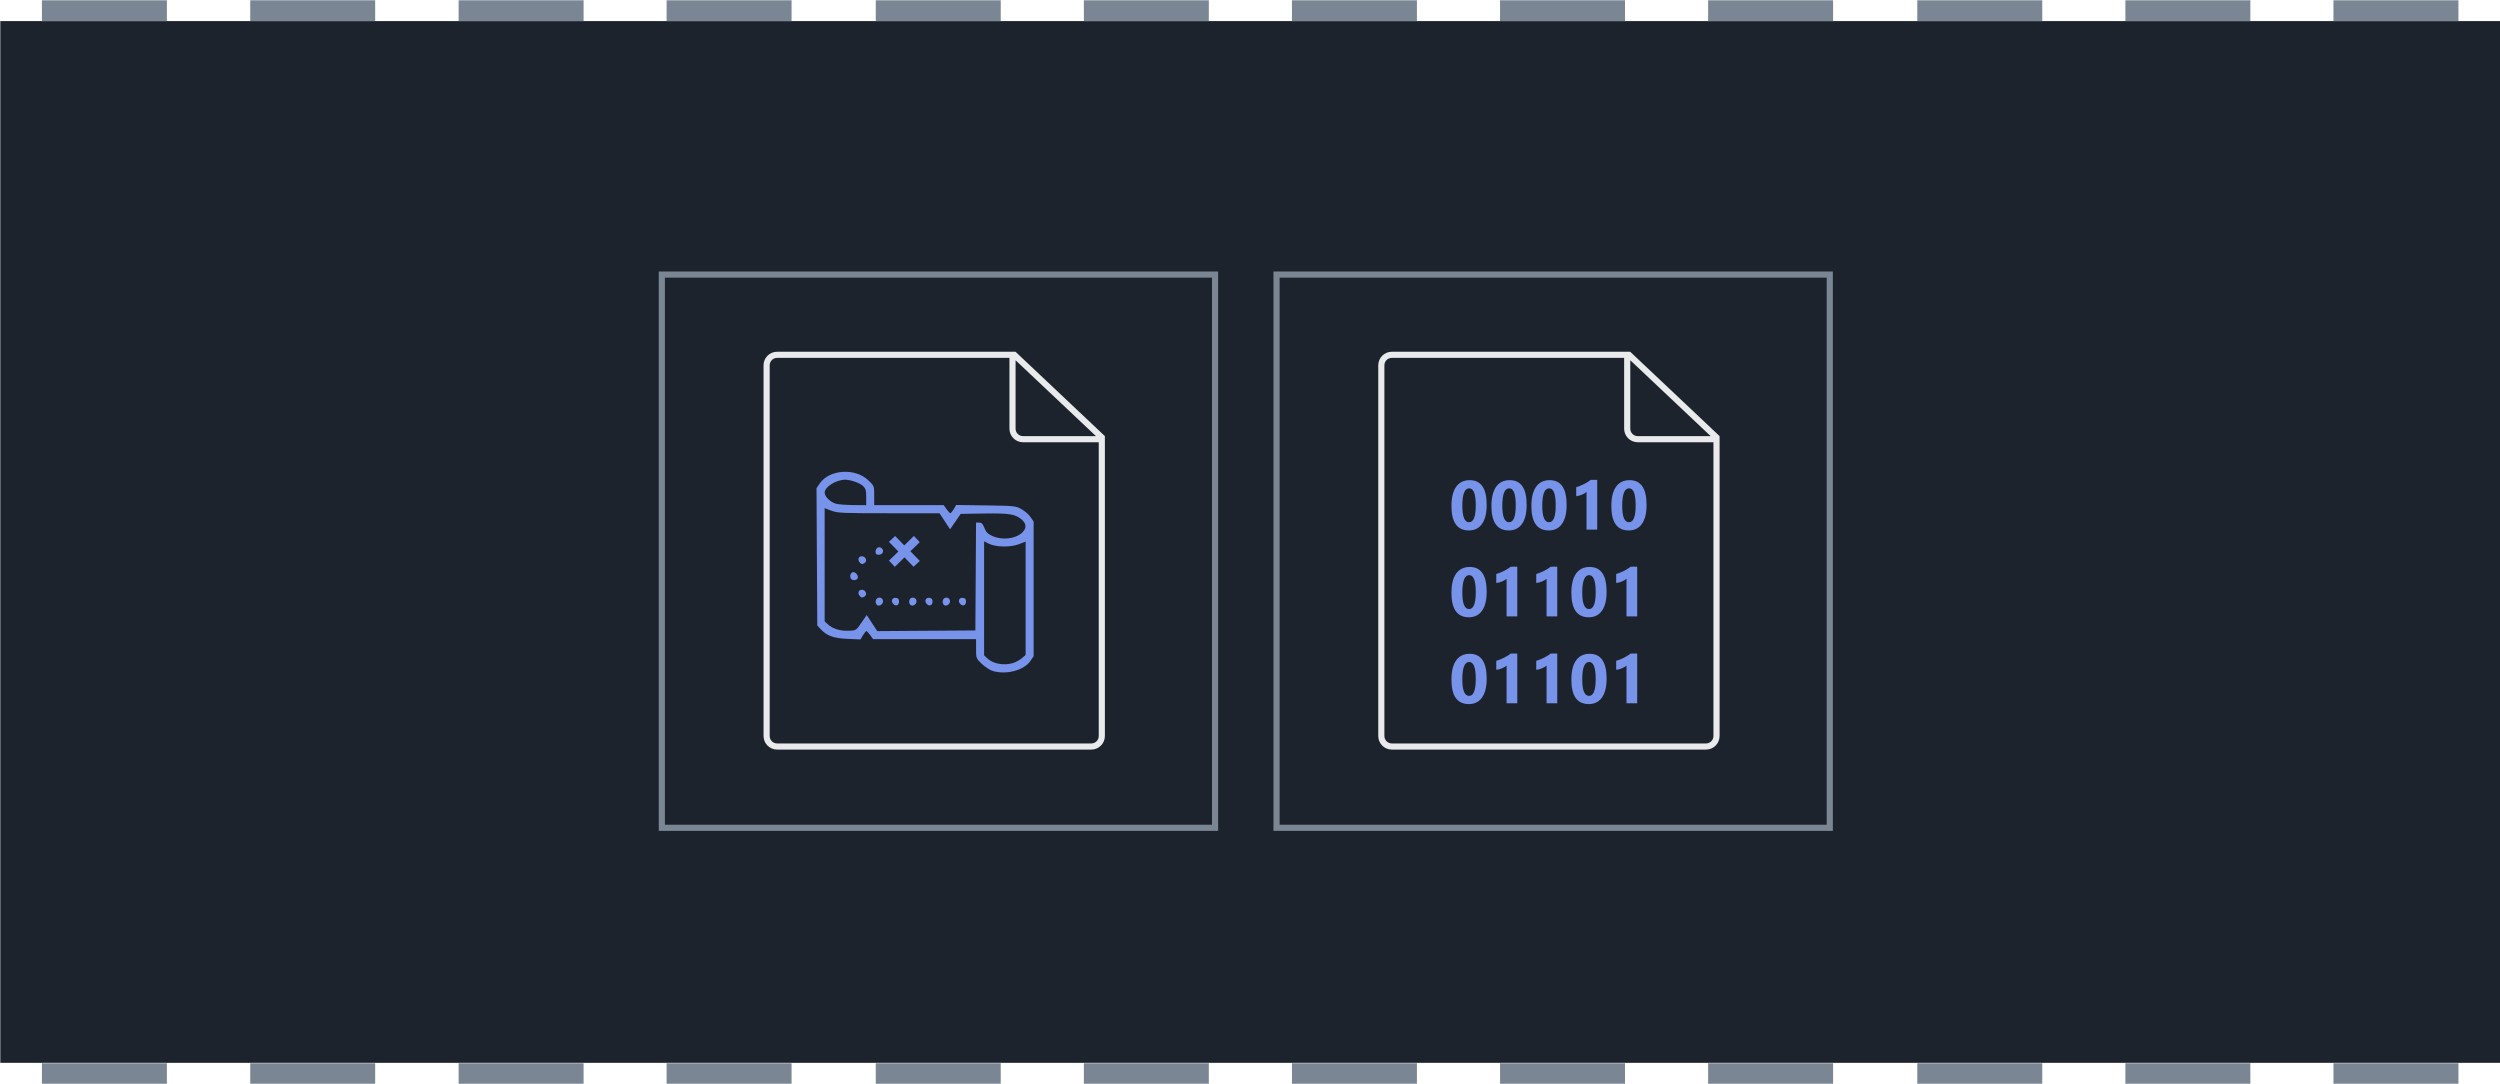 <?xml version="1.0" encoding="UTF-8" standalone="no"?>
<svg
   xmlns:dc="http://purl.org/dc/elements/1.1/"
   xmlns:cc="http://creativecommons.org/ns#"
   xmlns:rdf="http://www.w3.org/1999/02/22-rdf-syntax-ns#"
   xmlns:svg="http://www.w3.org/2000/svg"
   xmlns="http://www.w3.org/2000/svg"
   xmlns:sodipodi="http://sodipodi.sourceforge.net/DTD/sodipodi-0.dtd"
   xmlns:inkscape="http://www.inkscape.org/namespaces/inkscape"
   inkscape:version="1.0rc1 (09960d6f05, 2020-04-09)"
   sodipodi:docname="chapter_assets_generic.svg"
   id="svg282"
   viewBox="0 0 169.278 73.384"
   version="1.1"
   height="277.348"
   width="639.785">
  <defs
     id="defs286" />
  <sodipodi:namedview
     inkscape:document-rotation="0"
     inkscape:current-layer="svg282"
     inkscape:window-maximized="1"
     inkscape:window-y="-8"
     inkscape:window-x="-8"
     inkscape:cy="176.84433"
     inkscape:cx="375.59151"
     inkscape:zoom="1.4142136"
     showgrid="false"
     id="namedview284"
     inkscape:window-height="1377"
     inkscape:window-width="2560"
     inkscape:pageshadow="2"
     inkscape:pageopacity="0"
     guidetolerance="10"
     gridtolerance="10"
     objecttolerance="10"
     borderopacity="1"
     bordercolor="#666666"
     pagecolor="#ffffff" />
  <g
     id="g68"
     stroke-width="0.138"
     transform="matrix(7.263,0,0,7.263,-684.214,-699.117)"
     style="font-weight:bold;font-size:2.988px;line-height:1.25;font-family:'Segoe UI';-inkscape-font-specification:'Segoe UI Bold';fill:#a0f1c6;fill-opacity:1;stroke:none;stroke-linecap:square;stroke-miterlimit:4;stroke-dasharray:none;stroke-dashoffset:1.2;stroke-opacity:1">
    <rect
       id="rect4-6"
       style="stroke:none;paint-order:normal"
       fill="#1d232d"
       height="9.712"
       width="23.308"
       y="96.454"
       x="94.208" />
    <g
       id="g54"
       fill="#7b8694"
       style="stroke:none">
      <path
         id="path6"
         d="m 94.596,96.26 h 1.165 v 0.194 H 94.596 Z"
         inkscape:connector-curvature="0"
         style="stroke:none" />
      <path
         id="path8"
         d="m 96.538,96.26 h 1.165 v 0.194 H 96.538 Z"
         inkscape:connector-curvature="0"
         style="stroke:none" />
      <path
         id="path10"
         d="m 98.481,96.26 h 1.165 v 0.194 H 98.481 Z"
         inkscape:connector-curvature="0"
         style="stroke:none" />
      <path
         id="path12"
         d="m 100.42,96.26 h 1.165 v 0.194 H 100.42 Z"
         inkscape:connector-curvature="0"
         style="stroke:none" />
      <path
         id="path14"
         d="m 102.37,96.26 h 1.165 v 0.194 H 102.37 Z"
         inkscape:connector-curvature="0"
         style="stroke:none" />
      <path
         id="path16"
         d="m 104.31,96.26 h 1.165 v 0.194 H 104.31 Z"
         inkscape:connector-curvature="0"
         style="stroke:none" />
      <path
         id="path18"
         d="m 106.25,96.26 h 1.165 v 0.194 H 106.25 Z"
         inkscape:connector-curvature="0"
         style="stroke:none" />
      <path
         id="path20"
         d="m 108.19,96.26 h 1.165 v 0.194 H 108.19 Z"
         inkscape:connector-curvature="0"
         style="stroke:none" />
      <path
         id="path22"
         d="m 110.13,96.26 h 1.165 v 0.194 H 110.13 Z"
         inkscape:connector-curvature="0"
         style="stroke:none" />
      <path
         id="path24"
         d="m 112.08,96.26 h 1.165 v 0.194 H 112.08 Z"
         inkscape:connector-curvature="0"
         style="stroke:none" />
      <path
         id="path26"
         d="m 114.02,96.26 h 1.165 v 0.194 H 114.02 Z"
         inkscape:connector-curvature="0"
         style="stroke:none" />
      <path
         id="path28"
         d="m 115.96,96.26 h 1.165 v 0.194 H 115.96 Z"
         inkscape:connector-curvature="0"
         style="stroke:none" />
      <path
         id="path30"
         d="m 115.96,106.17 h 1.165 v 0.194 H 115.96 Z"
         inkscape:connector-curvature="0"
         style="stroke:none" />
      <path
         id="path32"
         d="m 114.02,106.17 h 1.165 v 0.194 H 114.02 Z"
         inkscape:connector-curvature="0"
         style="stroke:none" />
      <path
         id="path34"
         d="m 112.08,106.17 h 1.165 v 0.194 H 112.08 Z"
         inkscape:connector-curvature="0"
         style="stroke:none" />
      <path
         id="path36"
         d="m 110.13,106.17 h 1.165 v 0.194 H 110.13 Z"
         inkscape:connector-curvature="0"
         style="stroke:none" />
      <path
         id="path38"
         d="m 108.19,106.17 h 1.165 v 0.194 H 108.19 Z"
         inkscape:connector-curvature="0"
         style="stroke:none" />
      <path
         id="path40"
         d="m 106.25,106.17 h 1.165 v 0.194 H 106.25 Z"
         inkscape:connector-curvature="0"
         style="stroke:none" />
      <path
         id="path42"
         d="m 104.31,106.17 h 1.165 v 0.194 H 104.31 Z"
         inkscape:connector-curvature="0"
         style="stroke:none" />
      <path
         id="path44"
         d="m 102.37,106.17 h 1.165 v 0.194 H 102.37 Z"
         inkscape:connector-curvature="0"
         style="stroke:none" />
      <path
         id="path46"
         d="m 100.42,106.17 h 1.165 v 0.194 H 100.42 Z"
         inkscape:connector-curvature="0"
         style="stroke:none" />
      <path
         id="path48"
         d="m 98.481,106.17 h 1.165 v 0.194 H 98.481 Z"
         inkscape:connector-curvature="0"
         style="stroke:none" />
      <path
         id="path50"
         d="m 96.538,106.17 h 1.165 v 0.194 H 96.538 Z"
         inkscape:connector-curvature="0"
         style="stroke:none" />
      <path
         id="path52"
         d="m 94.596,106.17 h 1.165 v 0.194 H 94.596 Z"
         inkscape:connector-curvature="0"
         style="stroke:none" />
    </g>
  </g>
  <rect
     y="18.592"
     x="44.813"
     height="37.461"
     width="37.461"
     id="rect1793"
     style="fill:#1d232d;fill-opacity:1;stroke:#7b8694;stroke-width:0.416;stroke-linecap:square;stroke-miterlimit:4;stroke-dasharray:none;stroke-dashoffset:1.2;stroke-opacity:1" />
  <path
     style="fill:none;fill-opacity:1;stroke:#e8eaec;stroke-width:0.416;stroke-linecap:square;stroke-miterlimit:4;stroke-dasharray:none;stroke-dashoffset:1.2;stroke-opacity:1"
     d="m 52.62,24.025 c -0.395,0 -0.712,0.317 -0.712,0.711 v 25.101 c 0,0.395 0.318,0.712 0.712,0.712 h 21.273 c 0.395,0 0.712,-0.318 0.712,-0.712 V 29.738 h -5.335 c -0.395,0 -0.712,-0.318 -0.712,-0.712 V 24.025 Z m 15.997,-0.057 6.054,5.714 z"
     id="path1279"
     inkscape:connector-curvature="0"
     sodipodi:nodetypes="sssssscsscsccc" />
  <rect
     style="fill:#1d232d;fill-opacity:1;stroke:#7b8694;stroke-width:0.416;stroke-linecap:square;stroke-miterlimit:4;stroke-dasharray:none;stroke-dashoffset:1.2;stroke-opacity:1"
     id="rect1791"
     width="37.461"
     height="37.461"
     x="86.436"
     y="18.592" />
  <path
     d="m 99.454,35.917 q -1.174,0 -1.174,-1.651 0,-0.857 0.317,-1.304 0.319,-0.45 0.922,-0.45 1.147,0 1.147,1.679 0,0.836 -0.314,1.281 -0.312,0.446 -0.897,0.446 z m 0.032,-2.852 q -0.47,0 -0.47,1.183 0,1.114 0.461,1.114 0.45,0 0.45,-1.148 0,-1.148 -0.44,-1.148 z"
     style="font-weight:bold;font-size:2.988px;line-height:1.25;font-family:'Segoe UI';-inkscape-font-specification:'Segoe UI Bold';fill:#7893ea;fill-opacity:1;stroke:none;stroke-width:0.416;stroke-linecap:square;stroke-miterlimit:4;stroke-dasharray:none;stroke-dashoffset:1.2;stroke-opacity:1"
     id="path1302"
     inkscape:connector-curvature="0" />
  <path
     d="m 102.161,35.917 q -1.174,0 -1.174,-1.651 0,-0.857 0.317,-1.304 0.319,-0.45 0.922,-0.45 1.147,0 1.147,1.679 0,0.836 -0.314,1.281 -0.312,0.446 -0.897,0.446 z m 0.032,-2.852 q -0.47,0 -0.47,1.183 0,1.114 0.461,1.114 0.45,0 0.45,-1.148 0,-1.148 -0.44,-1.148 z"
     style="font-weight:bold;font-size:2.988px;line-height:1.25;font-family:'Segoe UI';-inkscape-font-specification:'Segoe UI Bold';fill:#7893ea;fill-opacity:1;stroke:none;stroke-width:0.416;stroke-linecap:square;stroke-miterlimit:4;stroke-dasharray:none;stroke-dashoffset:1.2;stroke-opacity:1"
     id="path1304"
     inkscape:connector-curvature="0" />
  <path
     d="m 104.867,35.917 q -1.174,0 -1.174,-1.651 0,-0.857 0.317,-1.304 0.319,-0.45 0.922,-0.45 1.147,0 1.147,1.679 0,0.836 -0.314,1.281 -0.312,0.446 -0.897,0.446 z m 0.032,-2.852 q -0.47,0 -0.47,1.183 0,1.114 0.461,1.114 0.45,0 0.45,-1.148 0,-1.148 -0.44,-1.148 z"
     style="font-weight:bold;font-size:2.988px;line-height:1.25;font-family:'Segoe UI';-inkscape-font-specification:'Segoe UI Bold';fill:#7893ea;fill-opacity:1;stroke:none;stroke-width:0.416;stroke-linecap:square;stroke-miterlimit:4;stroke-dasharray:none;stroke-dashoffset:1.2;stroke-opacity:1"
     id="path1306"
     inkscape:connector-curvature="0" />
  <path
     d="m 108.15,32.493 v 3.367 h -0.723 v -2.549 q -0.06,0.053 -0.142,0.101 -0.08,0.046 -0.172,0.085 -0.092,0.037 -0.19,0.064 -0.099,0.025 -0.195,0.037 v -0.611 q 0.282,-0.083 0.532,-0.211 0.25,-0.129 0.452,-0.282 z"
     style="font-weight:bold;font-size:2.988px;line-height:1.25;font-family:'Segoe UI';-inkscape-font-specification:'Segoe UI Bold';fill:#7893ea;fill-opacity:1;stroke:none;stroke-width:0.416;stroke-linecap:square;stroke-miterlimit:4;stroke-dasharray:none;stroke-dashoffset:1.2;stroke-opacity:1"
     id="path1308"
     inkscape:connector-curvature="0" />
  <path
     d="m 110.28,35.917 q -1.174,0 -1.174,-1.651 0,-0.857 0.317,-1.304 0.319,-0.45 0.922,-0.45 1.147,0 1.147,1.679 0,0.836 -0.314,1.281 -0.312,0.446 -0.897,0.446 z m 0.032,-2.852 q -0.47,0 -0.47,1.183 0,1.114 0.461,1.114 0.45,0 0.45,-1.148 0,-1.148 -0.44,-1.148 z"
     style="font-weight:bold;font-size:2.988px;line-height:1.25;font-family:'Segoe UI';-inkscape-font-specification:'Segoe UI Bold';fill:#7893ea;fill-opacity:1;stroke:none;stroke-width:0.416;stroke-linecap:square;stroke-miterlimit:4;stroke-dasharray:none;stroke-dashoffset:1.2;stroke-opacity:1"
     id="path1310"
     inkscape:connector-curvature="0" />
  <path
     d="m 99.454,41.796 q -1.174,0 -1.174,-1.651 0,-0.857 0.317,-1.304 0.319,-0.45 0.922,-0.45 1.147,0 1.147,1.679 0,0.836 -0.314,1.281 -0.312,0.446 -0.897,0.446 z m 0.032,-2.852 q -0.47,0 -0.47,1.183 0,1.114 0.461,1.114 0.45,0 0.45,-1.148 0,-1.148 -0.44,-1.148 z"
     style="font-weight:bold;font-size:2.988px;line-height:1.25;font-family:'Segoe UI';-inkscape-font-specification:'Segoe UI Bold';fill:#7893ea;fill-opacity:1;stroke:none;stroke-width:0.416;stroke-linecap:square;stroke-miterlimit:4;stroke-dasharray:none;stroke-dashoffset:1.2;stroke-opacity:1"
     id="path1312"
     inkscape:connector-curvature="0" />
  <path
     d="m 102.736,38.372 v 3.367 h -0.723 v -2.549 q -0.06,0.053 -0.142,0.101 -0.08,0.046 -0.172,0.085 -0.092,0.037 -0.19,0.064 -0.099,0.025 -0.195,0.037 v -0.611 q 0.282,-0.083 0.532,-0.211 0.25,-0.129 0.452,-0.282 z"
     style="font-weight:bold;font-size:2.988px;line-height:1.25;font-family:'Segoe UI';-inkscape-font-specification:'Segoe UI Bold';fill:#7893ea;fill-opacity:1;stroke:none;stroke-width:0.416;stroke-linecap:square;stroke-miterlimit:4;stroke-dasharray:none;stroke-dashoffset:1.2;stroke-opacity:1"
     id="path1314"
     inkscape:connector-curvature="0" />
  <path
     d="m 105.443,38.372 v 3.367 h -0.723 v -2.549 q -0.06,0.053 -0.142,0.101 -0.08,0.046 -0.172,0.085 -0.092,0.037 -0.19,0.064 -0.099,0.025 -0.195,0.037 v -0.611 q 0.282,-0.083 0.532,-0.211 0.25,-0.129 0.452,-0.282 z"
     style="font-weight:bold;font-size:2.988px;line-height:1.25;font-family:'Segoe UI';-inkscape-font-specification:'Segoe UI Bold';fill:#7893ea;fill-opacity:1;stroke:none;stroke-width:0.416;stroke-linecap:square;stroke-miterlimit:4;stroke-dasharray:none;stroke-dashoffset:1.2;stroke-opacity:1"
     id="path1316"
     inkscape:connector-curvature="0" />
  <path
     d="m 107.574,41.796 q -1.174,0 -1.174,-1.651 0,-0.857 0.317,-1.304 0.319,-0.45 0.922,-0.45 1.147,0 1.147,1.679 0,0.836 -0.314,1.281 -0.312,0.446 -0.897,0.446 z m 0.032,-2.852 q -0.47,0 -0.47,1.183 0,1.114 0.461,1.114 0.45,0 0.45,-1.148 0,-1.148 -0.44,-1.148 z"
     style="font-weight:bold;font-size:2.988px;line-height:1.25;font-family:'Segoe UI';-inkscape-font-specification:'Segoe UI Bold';fill:#7893ea;fill-opacity:1;stroke:none;stroke-width:0.416;stroke-linecap:square;stroke-miterlimit:4;stroke-dasharray:none;stroke-dashoffset:1.2;stroke-opacity:1"
     id="path1318"
     inkscape:connector-curvature="0" />
  <path
     d="m 110.856,38.372 v 3.367 h -0.723 v -2.549 q -0.06,0.053 -0.142,0.101 -0.08,0.046 -0.172,0.085 -0.092,0.037 -0.19,0.064 -0.099,0.025 -0.195,0.037 v -0.611 q 0.282,-0.083 0.532,-0.211 0.25,-0.129 0.452,-0.282 z"
     style="font-weight:bold;font-size:2.988px;line-height:1.25;font-family:'Segoe UI';-inkscape-font-specification:'Segoe UI Bold';fill:#7893ea;fill-opacity:1;stroke:none;stroke-width:0.416;stroke-linecap:square;stroke-miterlimit:4;stroke-dasharray:none;stroke-dashoffset:1.2;stroke-opacity:1"
     id="path1320"
     inkscape:connector-curvature="0" />
  <path
     d="m 99.454,47.675 q -1.174,0 -1.174,-1.651 0,-0.857 0.317,-1.304 0.319,-0.45 0.922,-0.45 1.147,0 1.147,1.679 0,0.836 -0.314,1.281 -0.312,0.446 -0.897,0.446 z m 0.032,-2.852 q -0.47,0 -0.47,1.183 0,1.114 0.461,1.114 0.45,0 0.45,-1.148 0,-1.148 -0.44,-1.148 z"
     style="font-weight:bold;font-size:2.988px;line-height:1.25;font-family:'Segoe UI';-inkscape-font-specification:'Segoe UI Bold';fill:#7893ea;fill-opacity:1;stroke:none;stroke-width:0.416;stroke-linecap:square;stroke-miterlimit:4;stroke-dasharray:none;stroke-dashoffset:1.2;stroke-opacity:1"
     id="path1322"
     inkscape:connector-curvature="0" />
  <path
     d="m 102.736,44.251 v 3.367 h -0.723 v -2.549 q -0.06,0.053 -0.142,0.101 -0.08,0.046 -0.172,0.085 -0.092,0.037 -0.19,0.064 -0.099,0.025 -0.195,0.037 v -0.611 q 0.282,-0.083 0.532,-0.211 0.25,-0.129 0.452,-0.282 z"
     style="font-weight:bold;font-size:2.988px;line-height:1.25;font-family:'Segoe UI';-inkscape-font-specification:'Segoe UI Bold';fill:#7893ea;fill-opacity:1;stroke:none;stroke-width:0.416;stroke-linecap:square;stroke-miterlimit:4;stroke-dasharray:none;stroke-dashoffset:1.2;stroke-opacity:1"
     id="path1324"
     inkscape:connector-curvature="0" />
  <path
     d="m 105.443,44.251 v 3.367 h -0.723 v -2.549 q -0.06,0.053 -0.142,0.101 -0.08,0.046 -0.172,0.085 -0.092,0.037 -0.19,0.064 -0.099,0.025 -0.195,0.037 v -0.611 q 0.282,-0.083 0.532,-0.211 0.25,-0.129 0.452,-0.282 z"
     style="font-weight:bold;font-size:2.988px;line-height:1.25;font-family:'Segoe UI';-inkscape-font-specification:'Segoe UI Bold';fill:#7893ea;fill-opacity:1;stroke:none;stroke-width:0.416;stroke-linecap:square;stroke-miterlimit:4;stroke-dasharray:none;stroke-dashoffset:1.2;stroke-opacity:1"
     id="path1326"
     inkscape:connector-curvature="0" />
  <path
     d="m 107.574,47.675 q -1.174,0 -1.174,-1.651 0,-0.857 0.317,-1.304 0.319,-0.45 0.922,-0.45 1.147,0 1.147,1.679 0,0.836 -0.314,1.281 -0.312,0.446 -0.897,0.446 z m 0.032,-2.852 q -0.47,0 -0.47,1.183 0,1.114 0.461,1.114 0.45,0 0.45,-1.148 0,-1.148 -0.44,-1.148 z"
     style="font-weight:bold;font-size:2.988px;line-height:1.25;font-family:'Segoe UI';-inkscape-font-specification:'Segoe UI Bold';fill:#7893ea;fill-opacity:1;stroke:none;stroke-width:0.416;stroke-linecap:square;stroke-miterlimit:4;stroke-dasharray:none;stroke-dashoffset:1.2;stroke-opacity:1"
     id="path1328"
     inkscape:connector-curvature="0" />
  <path
     d="m 110.856,44.251 v 3.367 h -0.723 v -2.549 q -0.06,0.053 -0.142,0.101 -0.08,0.046 -0.172,0.085 -0.092,0.037 -0.19,0.064 -0.099,0.025 -0.195,0.037 v -0.611 q 0.282,-0.083 0.532,-0.211 0.25,-0.129 0.452,-0.282 z"
     style="font-weight:bold;font-size:2.988px;line-height:1.25;font-family:'Segoe UI';-inkscape-font-specification:'Segoe UI Bold';fill:#7893ea;fill-opacity:1;stroke:none;stroke-width:0.416;stroke-linecap:square;stroke-miterlimit:4;stroke-dasharray:none;stroke-dashoffset:1.2;stroke-opacity:1"
     id="path1330"
     inkscape:connector-curvature="0" />
  <path
     sodipodi:nodetypes="sssssscsscsccc"
     inkscape:connector-curvature="0"
     id="path1281"
     d="m 94.244,24.025 c -0.395,0 -0.712,0.317 -0.712,0.711 v 25.101 c 0,0.395 0.318,0.712 0.712,0.712 H 115.516 c 0.395,0 0.712,-0.318 0.712,-0.712 V 29.738 h -5.335 c -0.395,0 -0.712,-0.318 -0.712,-0.712 V 24.025 Z m 15.997,-0.057 6.054,5.714 z"
     style="fill:none;fill-opacity:1;stroke:#e8eaec;stroke-width:0.416;stroke-linecap:square;stroke-miterlimit:4;stroke-dasharray:none;stroke-dashoffset:1.2;stroke-opacity:1" />
  <path
     inkscape:connector-curvature="0"
     id="path944"
     d="m 67.236,45.44 c -0.193,-0.054 -0.53,-0.27 -0.748,-0.479 -0.398,-0.381 -0.398,-0.382 -0.398,-1.032 V 43.278 h -3.487 -3.487 l -0.194,-0.272 c -0.107,-0.15 -0.223,-0.272 -0.259,-0.272 -0.036,0 -0.14,0.127 -0.232,0.282 l -0.167,0.282 -0.873,-0.038 c -0.95,-0.041 -1.4,-0.204 -1.826,-0.661 l -0.227,-0.243 -0.026,-4.648 -0.026,-4.648 0.21,-0.312 c 0.648,-0.962 2.403,-1.082 3.298,-0.225 0.397,0.381 0.398,0.382 0.398,1.032 v 0.651 h 2.353 2.353 l 0.194,0.272 c 0.107,0.15 0.223,0.272 0.259,0.272 0.036,0 0.139,-0.125 0.229,-0.278 l 0.164,-0.278 2.01,0.029 c 1.949,0.028 2.022,0.036 2.414,0.256 0.223,0.125 0.498,0.366 0.612,0.535 l 0.208,0.308 v 4.555 4.555 l -0.208,0.308 c -0.433,0.643 -1.603,0.965 -2.547,0.701 z m 1.323,-0.533 c 0.186,-0.052 0.461,-0.198 0.612,-0.325 l 0.275,-0.231 V 40.511 36.673 l -0.476,0.182 c -0.569,0.218 -1.571,0.193 -2.041,-0.051 l -0.295,-0.153 v 3.862 3.862 l 0.231,0.215 c 0.382,0.354 1.085,0.486 1.693,0.317 z m -10.233,-2.74 0.358,-0.522 0.359,0.545 0.358,0.545 3.321,-0.023 3.321,-0.023 0.023,-3.651 0.023,-3.651 h 0.212 c 0.163,0 0.245,0.084 0.355,0.364 0.111,0.284 0.23,0.404 0.535,0.542 0.664,0.301 1.554,0.203 2.013,-0.223 0.321,-0.297 0.308,-0.61 -0.037,-0.9 -0.428,-0.36 -0.846,-0.425 -2.552,-0.398 l -1.568,0.025 -0.358,0.522 -0.359,0.522 -0.358,-0.544 -0.358,-0.544 h -3.434 c -3.157,0 -3.471,-0.014 -3.889,-0.173 l -0.455,-0.173 v 3.831 3.831 l 0.218,0.205 c 0.317,0.298 0.845,0.461 1.414,0.437 0.497,-0.021 0.499,-0.022 0.856,-0.542 z m 0.992,-1.293 c -0.08,-0.207 0.032,-0.408 0.227,-0.408 0.215,0 0.325,0.251 0.184,0.42 -0.136,0.164 -0.346,0.159 -0.411,-0.012 z m 1.151,0.005 c -0.165,-0.198 -0.047,-0.432 0.2,-0.397 0.15,0.021 0.205,0.09 0.205,0.255 0,0.265 -0.234,0.347 -0.404,0.142 z m 1.117,-0.005 c -0.08,-0.207 0.032,-0.408 0.227,-0.408 0.215,0 0.325,0.251 0.184,0.42 -0.136,0.164 -0.346,0.159 -0.411,-0.012 z m 1.151,0.005 c -0.165,-0.198 -0.047,-0.432 0.2,-0.397 0.15,0.021 0.205,0.09 0.205,0.255 0,0.265 -0.234,0.347 -0.404,0.142 z m 1.117,-0.005 c -0.08,-0.207 0.032,-0.408 0.227,-0.408 0.215,0 0.325,0.251 0.184,0.42 -0.136,0.164 -0.346,0.159 -0.411,-0.012 z m 1.151,0.005 C 64.841,40.68 64.958,40.447 65.205,40.482 c 0.15,0.021 0.205,0.09 0.205,0.255 0,0.265 -0.234,0.347 -0.404,0.142 z m -6.807,-0.548 c -0.162,-0.195 -0.042,-0.428 0.202,-0.393 0.233,0.033 0.33,0.331 0.146,0.448 -0.17,0.108 -0.22,0.1 -0.348,-0.054 z m -0.603,-1.181 c -0.072,-0.187 0.026,-0.408 0.18,-0.408 0.182,0 0.361,0.245 0.299,0.407 -0.068,0.177 -0.411,0.178 -0.479,0.001 z m 2.797,-0.979 -0.198,-0.211 0.318,-0.308 0.318,-0.308 -0.32,-0.327 -0.32,-0.327 0.211,-0.198 0.211,-0.198 0.308,0.318 0.308,0.318 0.327,-0.32 0.327,-0.32 0.198,0.211 0.198,0.211 -0.318,0.308 -0.318,0.308 0.32,0.327 0.32,0.327 -0.211,0.198 -0.211,0.198 -0.308,-0.318 -0.308,-0.318 -0.327,0.32 -0.327,0.32 z m -2.194,-0.108 c -0.162,-0.195 -0.042,-0.428 0.202,-0.393 0.233,0.033 0.33,0.331 0.146,0.448 -0.17,0.108 -0.22,0.1 -0.348,-0.054 z m 1.088,-0.717 c 0,-0.259 0.254,-0.384 0.428,-0.211 0.173,0.173 0.048,0.428 -0.211,0.428 -0.169,0 -0.217,-0.049 -0.217,-0.217 z m -0.635,-3.688 c 0,-0.47 -0.032,-0.579 -0.229,-0.761 -0.217,-0.201 -0.835,-0.415 -1.195,-0.414 -0.618,0.002 -1.389,0.487 -1.389,0.874 0,0.269 0.376,0.639 0.763,0.752 0.154,0.045 0.678,0.085 1.165,0.09 l 0.885,0.008 z"
     style="fill:#7893ea;fill-opacity:1;stroke-width:0.091" />
</svg>
